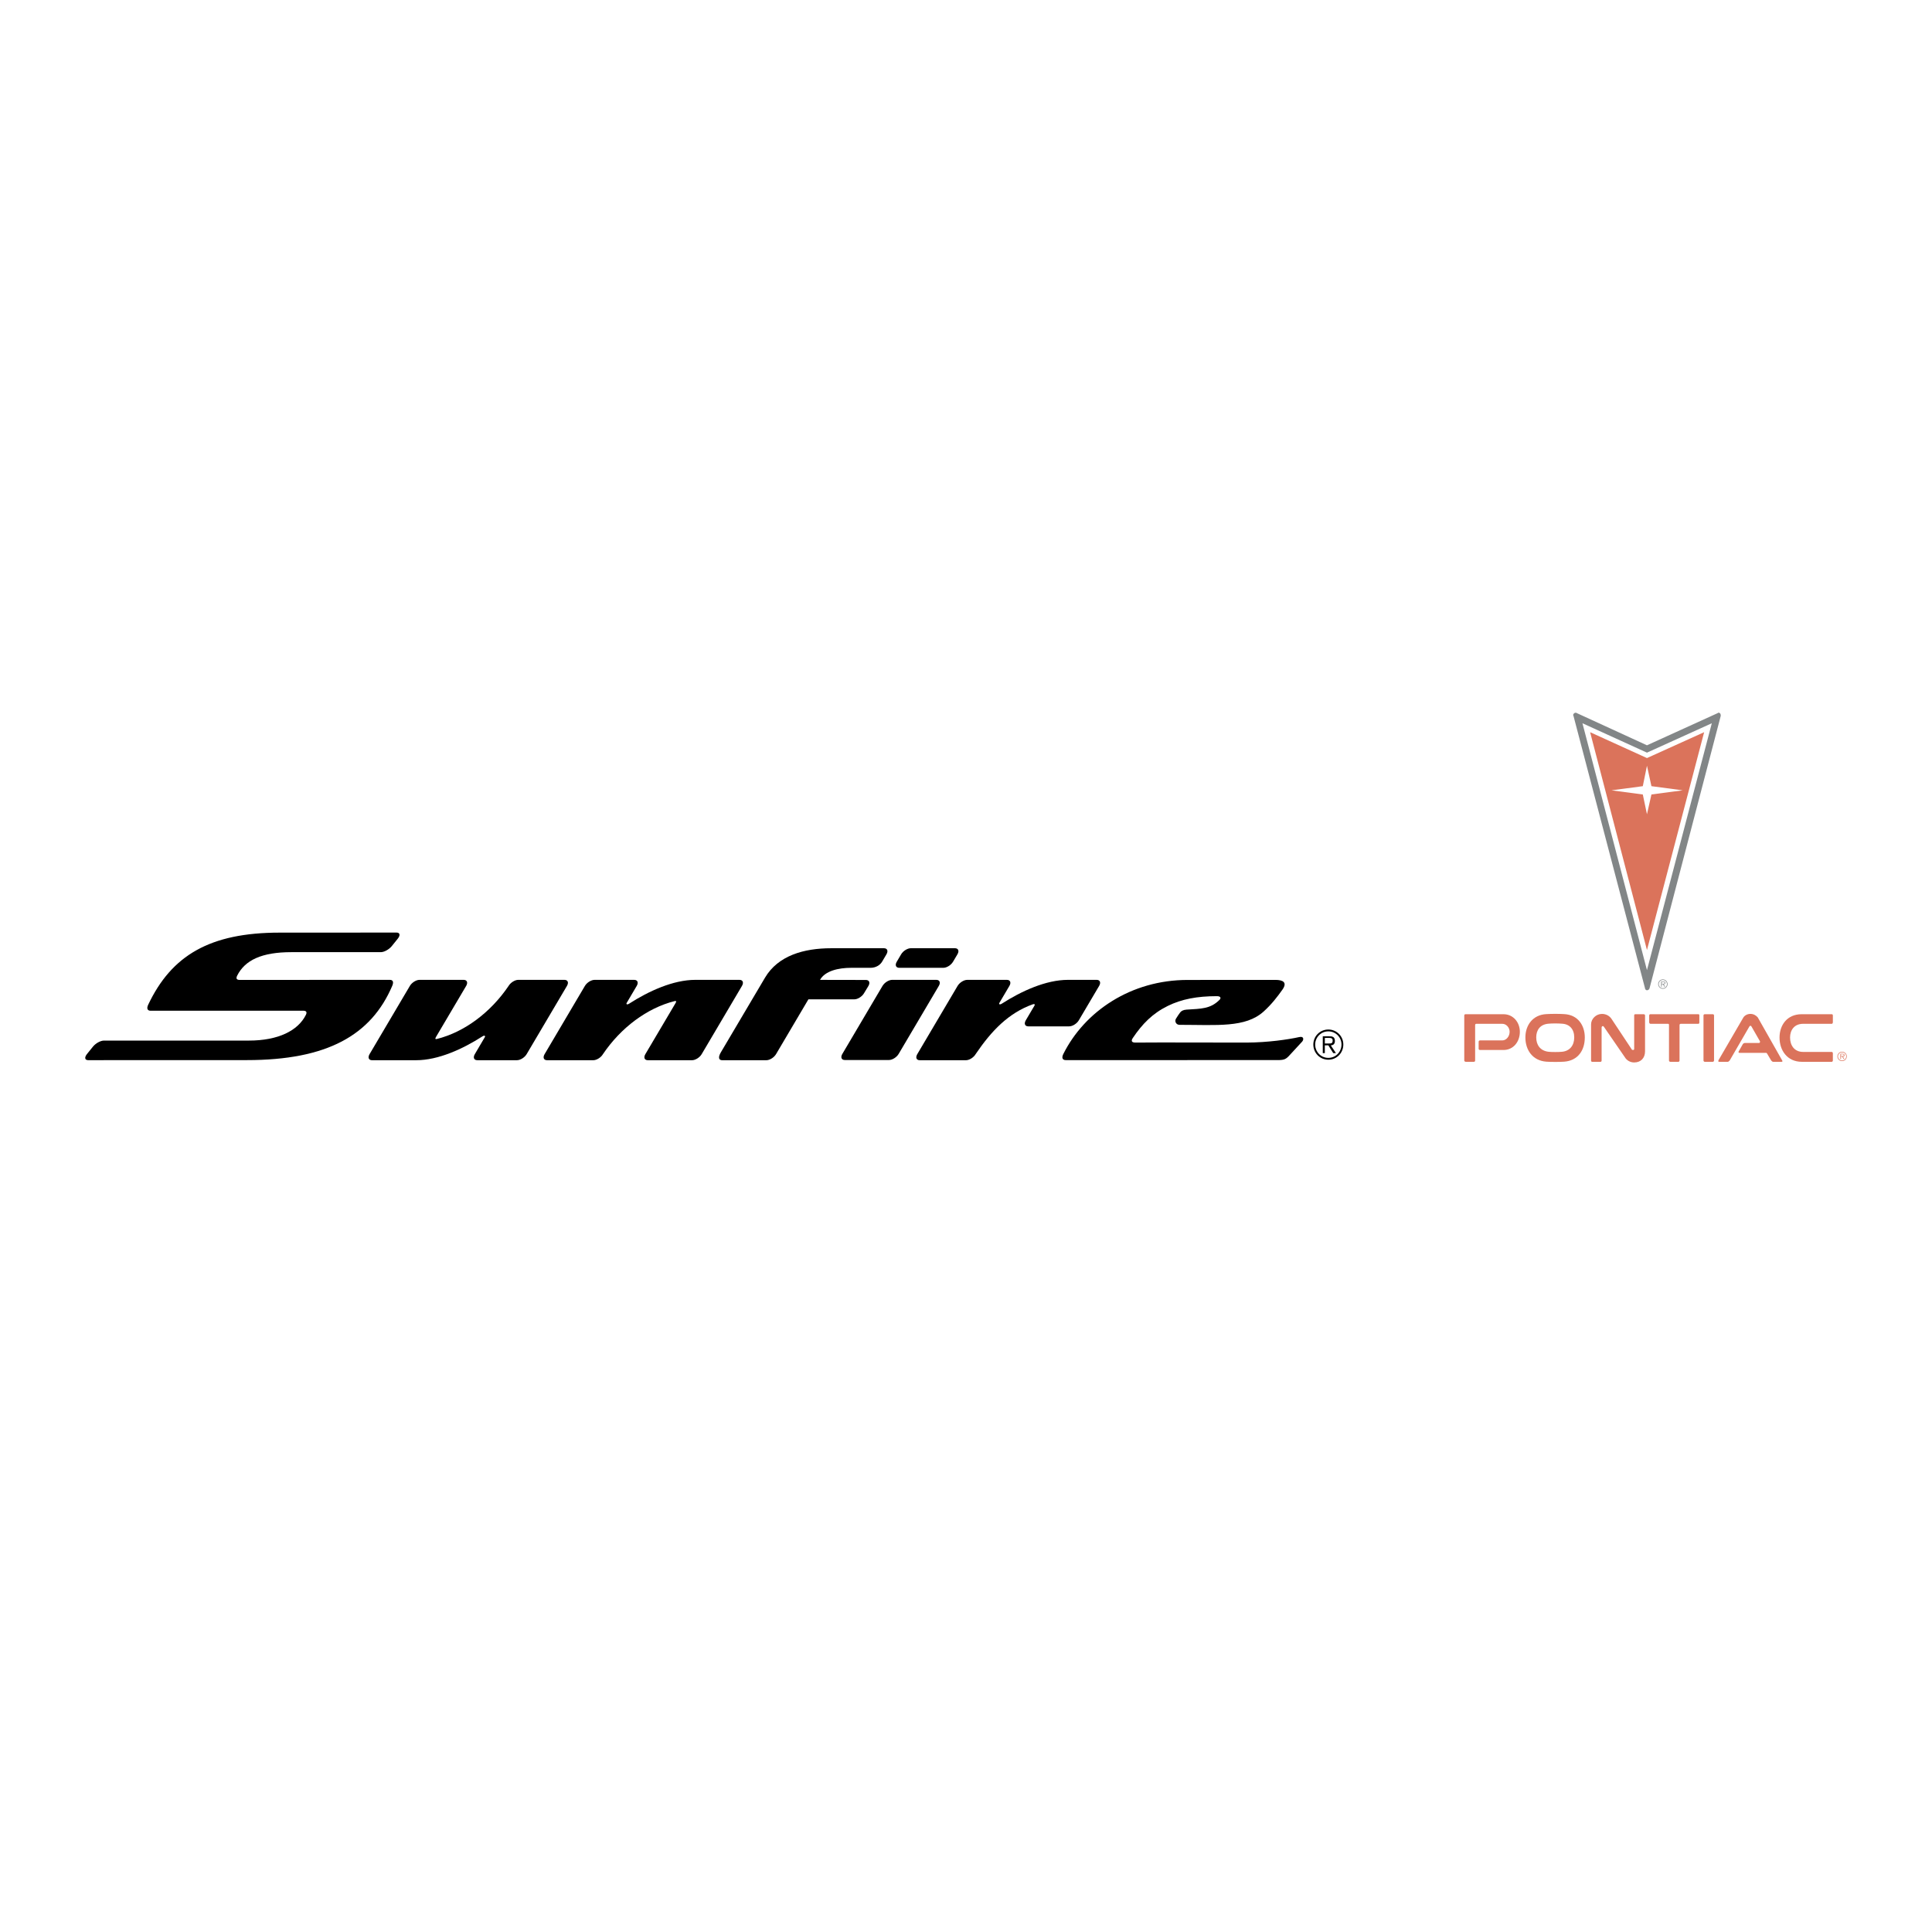 <?xml version="1.0" encoding="utf-8"?>
<!-- Generator: Adobe Illustrator 13.0.0, SVG Export Plug-In . SVG Version: 6.00 Build 14948)  -->
<!DOCTYPE svg PUBLIC "-//W3C//DTD SVG 1.0//EN" "http://www.w3.org/TR/2001/REC-SVG-20010904/DTD/svg10.dtd">
<svg version="1.0" id="Layer_1" xmlns="http://www.w3.org/2000/svg" xmlns:xlink="http://www.w3.org/1999/xlink" x="0px" y="0px"
	 width="192.756px" height="192.756px" viewBox="0 0 192.756 192.756" enable-background="new 0 0 192.756 192.756"
	 xml:space="preserve">
<g>
	<polygon fill-rule="evenodd" clip-rule="evenodd" fill="#FFFFFF" points="0,0 192.756,0 192.756,192.756 0,192.756 0,0 	"/>
	<path fill-rule="evenodd" clip-rule="evenodd" fill="#DB735B" d="M150.01,101.189h-3.792c-0.063,0-0.128,0.031-0.128,0.127v4.494
		c0,0.063,0.064,0.127,0.16,0.127h0.797c0.095,0,0.127-0.063,0.127-0.127v-3.538c0-0.095,0.063-0.127,0.128-0.127h2.581
		c0.414,0,0.732,0.383,0.732,0.797c0,0.446-0.318,0.86-0.732,0.86h-2.231c-0.063,0-0.127,0.063-0.127,0.127v0.733
		c0,0.031,0.063,0.096,0.127,0.096h2.358c0.956,0,1.626-0.797,1.626-1.816C151.636,101.986,150.966,101.189,150.01,101.189
		L150.01,101.189z"/>
	<path fill-rule="evenodd" clip-rule="evenodd" fill="#DB735B" d="M162.119,105.491c0.191,0.319,0.542,0.51,0.924,0.51
		c0.67,0,1.084-0.446,1.084-1.115v-3.569c0-0.096-0.063-0.127-0.159-0.127h-0.797c-0.096,0-0.128,0.031-0.128,0.127v3.347
		c0,0.063-0.063,0.096-0.127,0.096c-0.032,0-0.063-0.032-0.096-0.032l-2.071-3.123c-0.223-0.287-0.542-0.446-0.924-0.446
		c-0.574,0-1.084,0.479-1.084,1.052v3.602c0,0.063,0.032,0.127,0.128,0.127h0.796c0.096,0,0.128-0.063,0.128-0.127v-3.314
		c0-0.063,0.063-0.128,0.128-0.128c0.031,0,0.063,0.032,0.095,0.064L162.119,105.491L162.119,105.491z"/>
	<path fill-rule="evenodd" clip-rule="evenodd" fill="#DB735B" d="M167.568,102.272v3.538c0,0.063-0.063,0.127-0.096,0.127h-0.828
		c-0.064,0-0.128-0.063-0.128-0.127v-3.538c0-0.095-0.031-0.127-0.095-0.127h-1.753c-0.063,0-0.128-0.063-0.128-0.159v-0.67
		c0-0.096,0.064-0.127,0.128-0.127h4.779c0.063,0,0.096,0.031,0.096,0.127v0.701c0,0.064-0.032,0.128-0.096,0.128h-1.752
		C167.632,102.146,167.568,102.178,167.568,102.272L167.568,102.272z"/>
	<path fill-rule="evenodd" clip-rule="evenodd" fill="#DB735B" d="M170.883,105.938c0.063,0,0.127-0.063,0.127-0.127v-4.494
		c0-0.096-0.063-0.127-0.127-0.127h-0.797c-0.063,0-0.128,0.031-0.128,0.127v4.494c0,0.063,0.064,0.127,0.128,0.127H170.883
		L170.883,105.938z"/>
	<path fill-rule="evenodd" clip-rule="evenodd" fill="#DB735B" d="M176.236,105.045c0,0,0.032,0.032,0.063,0.064l0.415,0.701
		c0.062,0.063,0.127,0.127,0.19,0.127h0.829c0.127,0,0.127-0.063,0.063-0.159l-2.422-4.271c-0.159-0.191-0.415-0.351-0.733-0.351
		s-0.573,0.159-0.701,0.351l-2.485,4.271c-0.031,0.096-0.031,0.159,0.064,0.159h0.86c0.063,0,0.127-0.063,0.191-0.127l1.975-3.41
		c0.032-0.032,0.063-0.064,0.096-0.064s0.064,0.032,0.096,0.064l0.86,1.498c0,0.031,0,0.031,0,0.063s-0.032,0.096-0.096,0.096
		h-1.401c-0.096,0-0.191,0.063-0.224,0.127l-0.414,0.733c-0.032,0.063,0,0.127,0.096,0.127H176.236L176.236,105.045z"/>
	<path fill-rule="evenodd" clip-rule="evenodd" fill="#DB735B" d="M182.77,104.95c0.031,0,0.095,0.063,0.095,0.127v0.733
		c0,0.063-0.063,0.127-0.095,0.127c-0.064,0-2.486,0-2.996,0c-1.467,0-2.23-1.147-2.23-2.422c0-1.243,0.764-2.326,2.198-2.326
		c0.414,0,2.964,0,3.028,0c0.031,0,0.095,0.031,0.095,0.127v0.67c0,0.096-0.063,0.159-0.095,0.159c-0.064,0-2.423,0-2.868,0
		c-0.893,0-1.307,0.637-1.307,1.37c0,0.765,0.414,1.435,1.307,1.435C180.475,104.95,182.737,104.95,182.77,104.95L182.77,104.95z"/>
	<path fill-rule="evenodd" clip-rule="evenodd" fill="#828687" d="M164.318,98.8c0.127,0,0.223-0.096,0.255-0.191l7.105-27.183
		c0-0.032,0-0.063,0-0.063c0-0.16-0.095-0.255-0.19-0.255c-0.063,0-0.096,0-0.096,0.032l-7.074,3.218l-7.011-3.218
		c-0.032-0.032-0.063-0.032-0.096-0.032c-0.127,0-0.255,0.095-0.255,0.255c0,0,0,0.032,0.031,0.063l7.139,27.183
		C164.127,98.704,164.223,98.8,164.318,98.8L164.318,98.8z"/>
	<polygon fill-rule="evenodd" clip-rule="evenodd" fill="#FFFFFF" points="164.318,96.792 170.787,72.159 164.318,75.091 
		157.881,72.159 164.318,96.792 	"/>
	<polygon fill-rule="evenodd" clip-rule="evenodd" fill="#DB735B" points="164.318,94.784 170.022,73.051 164.318,75.632 
		158.646,73.051 164.318,94.784 	"/>
	<polygon fill-rule="evenodd" clip-rule="evenodd" fill="#FFFFFF" points="164.318,76.397 163.903,78.437 160.781,78.851 
		163.903,79.265 164.318,81.241 164.764,79.265 167.888,78.851 164.764,78.437 164.318,76.397 	"/>
	<path fill-rule="evenodd" clip-rule="evenodd" fill="#828687" d="M165.905,98.651c0.258,0,0.466-0.21,0.466-0.469
		c0-0.256-0.208-0.466-0.466-0.466c-0.259,0-0.468,0.21-0.468,0.466C165.438,98.441,165.646,98.651,165.905,98.651L165.905,98.651z
		 M165.905,98.595c-0.228,0-0.41-0.184-0.41-0.412c0-0.226,0.183-0.408,0.41-0.408c0.227,0,0.409,0.183,0.409,0.408
		C166.314,98.411,166.132,98.595,165.905,98.595L165.905,98.595z M165.979,98.204c0.094-0.003,0.165-0.041,0.165-0.144
		c0-0.044-0.02-0.09-0.059-0.112c-0.039-0.023-0.083-0.025-0.127-0.025h-0.228v0.521h0.063v-0.24h0.118l0.148,0.24h0.076
		L165.979,98.204L165.979,98.204z M165.795,98.154V97.97h0.149c0.064,0,0.136,0.009,0.136,0.09c0,0.106-0.113,0.095-0.188,0.095
		H165.795L165.795,98.154z"/>
	<path fill-rule="evenodd" clip-rule="evenodd" fill="#DB735B" d="M152.188,103.503c0-1.211,0.733-2.263,2.104-2.326
		c0.541-0.032,1.242-0.032,1.752,0c1.402,0.063,2.072,1.147,2.072,2.326c0,1.307-0.702,2.326-2.072,2.422
		c-0.478,0.032-1.242,0.032-1.752,0C152.921,105.829,152.188,104.777,152.188,103.503L152.188,103.503z M155.82,104.937
		c0.797-0.063,1.242-0.638,1.242-1.434c0-0.797-0.445-1.338-1.242-1.37c-0.318-0.032-0.988-0.032-1.307,0
		c-0.86,0.063-1.243,0.637-1.243,1.37c0,0.732,0.383,1.338,1.243,1.434C154.801,104.969,155.502,104.969,155.82,104.937
		L155.82,104.937z"/>
	<path fill-rule="evenodd" clip-rule="evenodd" fill="#DB735B" d="M183.318,105.398c0-0.256,0.209-0.465,0.468-0.465
		c0.258,0,0.466,0.209,0.466,0.465c0,0.259-0.208,0.468-0.466,0.468C183.527,105.866,183.318,105.657,183.318,105.398
		L183.318,105.398z M184.196,105.398c0-0.226-0.185-0.409-0.41-0.409c-0.227,0-0.41,0.184-0.41,0.409
		c0,0.229,0.184,0.412,0.41,0.412C184.012,105.811,184.196,105.627,184.196,105.398L184.196,105.398z"/>
	<path fill-rule="evenodd" clip-rule="evenodd" fill="#DB735B" d="M184.019,105.66h-0.076l-0.148-0.24h-0.118v0.24h-0.063v-0.521
		h0.228c0.045,0,0.088,0.002,0.127,0.025c0.039,0.022,0.059,0.068,0.059,0.112c0,0.103-0.071,0.141-0.164,0.144L184.019,105.66
		L184.019,105.66z M183.774,105.369c0.073,0,0.187,0.013,0.187-0.094c0-0.081-0.07-0.091-0.136-0.091h-0.149v0.185H183.774
		L183.774,105.369z"/>
	<path fill-rule="evenodd" clip-rule="evenodd" d="M56.316,97.76h-4.609c-0.334,0-0.766,0.271-0.964,0.605
		c-1.789,2.643-4.4,4.605-7.163,5.296c-0.122,0.031-0.204-0.005-0.082-0.202l3.011-5.094c0.197-0.334,0.086-0.605-0.248-0.605
		h-4.406c-0.334,0-0.766,0.271-0.963,0.605l-4.021,6.808c-0.197,0.334-0.086,0.605,0.248,0.605h4.406
		c2.201,0,4.656-1.125,6.603-2.376c0.213-0.138,0.319-0.046,0.243,0.076l-0.998,1.694c-0.198,0.334-0.086,0.605,0.248,0.605h3.958
		c0.335,0,0.767-0.271,0.964-0.605l4.021-6.808C56.762,98.031,56.651,97.76,56.316,97.76L56.316,97.76z"/>
	<path fill-rule="evenodd" clip-rule="evenodd" d="M73.778,97.76h-4.406c-2.202,0-4.656,1.125-6.603,2.376
		c-0.214,0.138-0.319,0.046-0.243-0.077l0.999-1.693c0.198-0.334,0.086-0.605-0.248-0.605h-3.958c-0.335,0-0.767,0.271-0.964,0.605
		l-4.02,6.808c-0.197,0.334-0.087,0.605,0.248,0.605h4.609c0.334,0,0.766-0.271,0.963-0.605c1.789-2.643,4.4-4.606,7.163-5.297
		c0.122-0.03,0.204,0.005,0.081,0.204l-3.011,5.093c-0.197,0.334-0.086,0.605,0.249,0.605h4.406c0.334,0,0.766-0.271,0.963-0.605
		l4.02-6.808C74.224,98.031,74.113,97.76,73.778,97.76L73.778,97.76z"/>
	<path fill-rule="evenodd" clip-rule="evenodd" d="M109.414,97.76h-2.859c-2.201,0-4.655,1.125-6.603,2.376
		c-0.214,0.138-0.319,0.046-0.243-0.077l0.998-1.693c0.198-0.334,0.086-0.605-0.248-0.605h-3.958c-0.334,0-0.766,0.271-0.963,0.605
		l-4.021,6.808c-0.198,0.334-0.087,0.605,0.248,0.605h4.609c0.334,0,0.766-0.271,0.963-0.605c1.588-2.346,3.296-4.113,5.709-4.976
		c0.178-0.063,0.232,0.028,0.166,0.128l-0.868,1.469c-0.197,0.335-0.087,0.605,0.248,0.605h4.08c0.334,0,0.766-0.271,0.963-0.605
		l2.026-3.429C109.859,98.031,109.749,97.76,109.414,97.76L109.414,97.76z"/>
	<path fill-rule="evenodd" clip-rule="evenodd" d="M81.814,97.762c0.5-0.896,1.834-1.203,3.1-1.203h1.943
		c0.518,0,0.949-0.271,1.147-0.606l0.438-0.742c0.197-0.335,0.086-0.605-0.248-0.605h-5.26c-2.748,0-5.303,0.738-6.605,2.931
		l-4.399,7.438c-0.319,0.532-0.208,0.804,0.126,0.804h4.405c0.334,0,0.766-0.271,0.964-0.605l3.23-5.47h4.583
		c0.334,0,0.766-0.271,0.963-0.605l0.438-0.723c0.198-0.334,0.087-0.605-0.248-0.605L81.814,97.762L81.814,97.762z"/>
	<path fill-rule="evenodd" clip-rule="evenodd" d="M29.074,94.997h8.923c0.334,0,0.824-0.272,1.094-0.606l0.597-0.742
		c0.27-0.334,0.216-0.606-0.118-0.606l-11.647,0.005c-7.006-0.003-10.812,2.291-13.135,7.189c-0.178,0.375-0.086,0.605,0.248,0.605
		l15.222-0.002c0.274,0,0.41,0.114,0.257,0.42c-0.781,1.562-2.741,2.559-5.689,2.559H10.366c-0.334,0-0.824,0.271-1.093,0.605
		l-0.598,0.742c-0.269,0.335-0.216,0.606,0.119,0.606l15.83-0.005c8.028,0.004,12.404-2.495,14.508-7.403
		c0.163-0.381,0.086-0.605-0.248-0.605l-14.967,0.008c-0.275,0-0.41-0.114-0.257-0.42C24.44,95.785,26.125,94.997,29.074,94.997
		L29.074,94.997z"/>
	<path fill-rule="evenodd" clip-rule="evenodd" d="M129.628,103.468c-1.099,0.245-3.154,0.543-5.251,0.55
		c-3.031,0.011-8.028-0.03-11.081,0c-0.365,0.004-0.488-0.143-0.274-0.458c0.949-1.406,1.956-2.442,3.48-3.195
		c1.393-0.687,2.945-0.977,4.904-0.977c0.387,0,0.44,0.19,0.265,0.366c-0.906,0.906-1.809,0.884-3.297,0.977
		c-0.326,0.021-0.529,0.143-0.632,0.286c-0.102,0.142-0.274,0.376-0.417,0.62c-0.158,0.271,0.021,0.61,0.356,0.61
		c3.742,0,6.577,0.313,8.394-1.329c0.794-0.72,1.367-1.463,1.874-2.182c0.517-0.734,0.039-0.972-0.694-0.972l-8.757,0.005
		c-5.673-0.003-10.29,3.146-12.412,7.393c-0.185,0.371-0.086,0.606,0.248,0.606l21.145-0.003c0.651,0,0.826-0.089,1.193-0.496
		c0.366-0.407,0.753-0.814,1.241-1.344C130.079,103.746,130.116,103.36,129.628,103.468L129.628,103.468z"/>
	<path fill-rule="evenodd" clip-rule="evenodd" d="M95.276,94.605h-4.406c-0.334,0-0.766,0.271-0.963,0.605l-0.438,0.742
		c-0.198,0.334-0.086,0.606,0.248,0.606h4.405c0.335,0,0.766-0.271,0.963-0.606l0.439-0.742
		C95.722,94.876,95.61,94.605,95.276,94.605L95.276,94.605z"/>
	<path fill-rule="evenodd" clip-rule="evenodd" d="M93.417,97.76h-4.405c-0.334,0-0.766,0.271-0.964,0.605l-4.008,6.787
		c-0.197,0.334-0.086,0.605,0.248,0.605h4.405c0.334,0,0.766-0.271,0.964-0.605l4.008-6.787
		C93.863,98.031,93.752,97.76,93.417,97.76L93.417,97.76z"/>
	<path fill-rule="evenodd" clip-rule="evenodd" d="M131.031,104.211c0-0.819,0.656-1.496,1.496-1.496
		c0.841,0,1.497,0.677,1.497,1.496c0,0.841-0.656,1.517-1.497,1.517C131.688,105.728,131.031,105.052,131.031,104.211
		L131.031,104.211z M133.84,104.211c0-0.717-0.574-1.312-1.312-1.312c-0.737,0-1.312,0.595-1.312,1.312
		c0,0.738,0.574,1.333,1.312,1.333C133.266,105.544,133.84,104.949,133.84,104.211L133.84,104.211z M132.773,104.293
		c0.205,0,0.41-0.103,0.41-0.43c0-0.145-0.041-0.328-0.164-0.39c-0.123-0.082-0.226-0.082-0.43-0.082h-0.615v1.681h0.205v-0.779
		h0.348l0.492,0.779h0.267L132.773,104.293L132.773,104.293z M132.18,104.108v-0.553h0.45c0.287,0,0.328,0.122,0.328,0.266
		c0,0.267-0.123,0.287-0.368,0.287H132.18L132.18,104.108z"/>
</g>
</svg>
